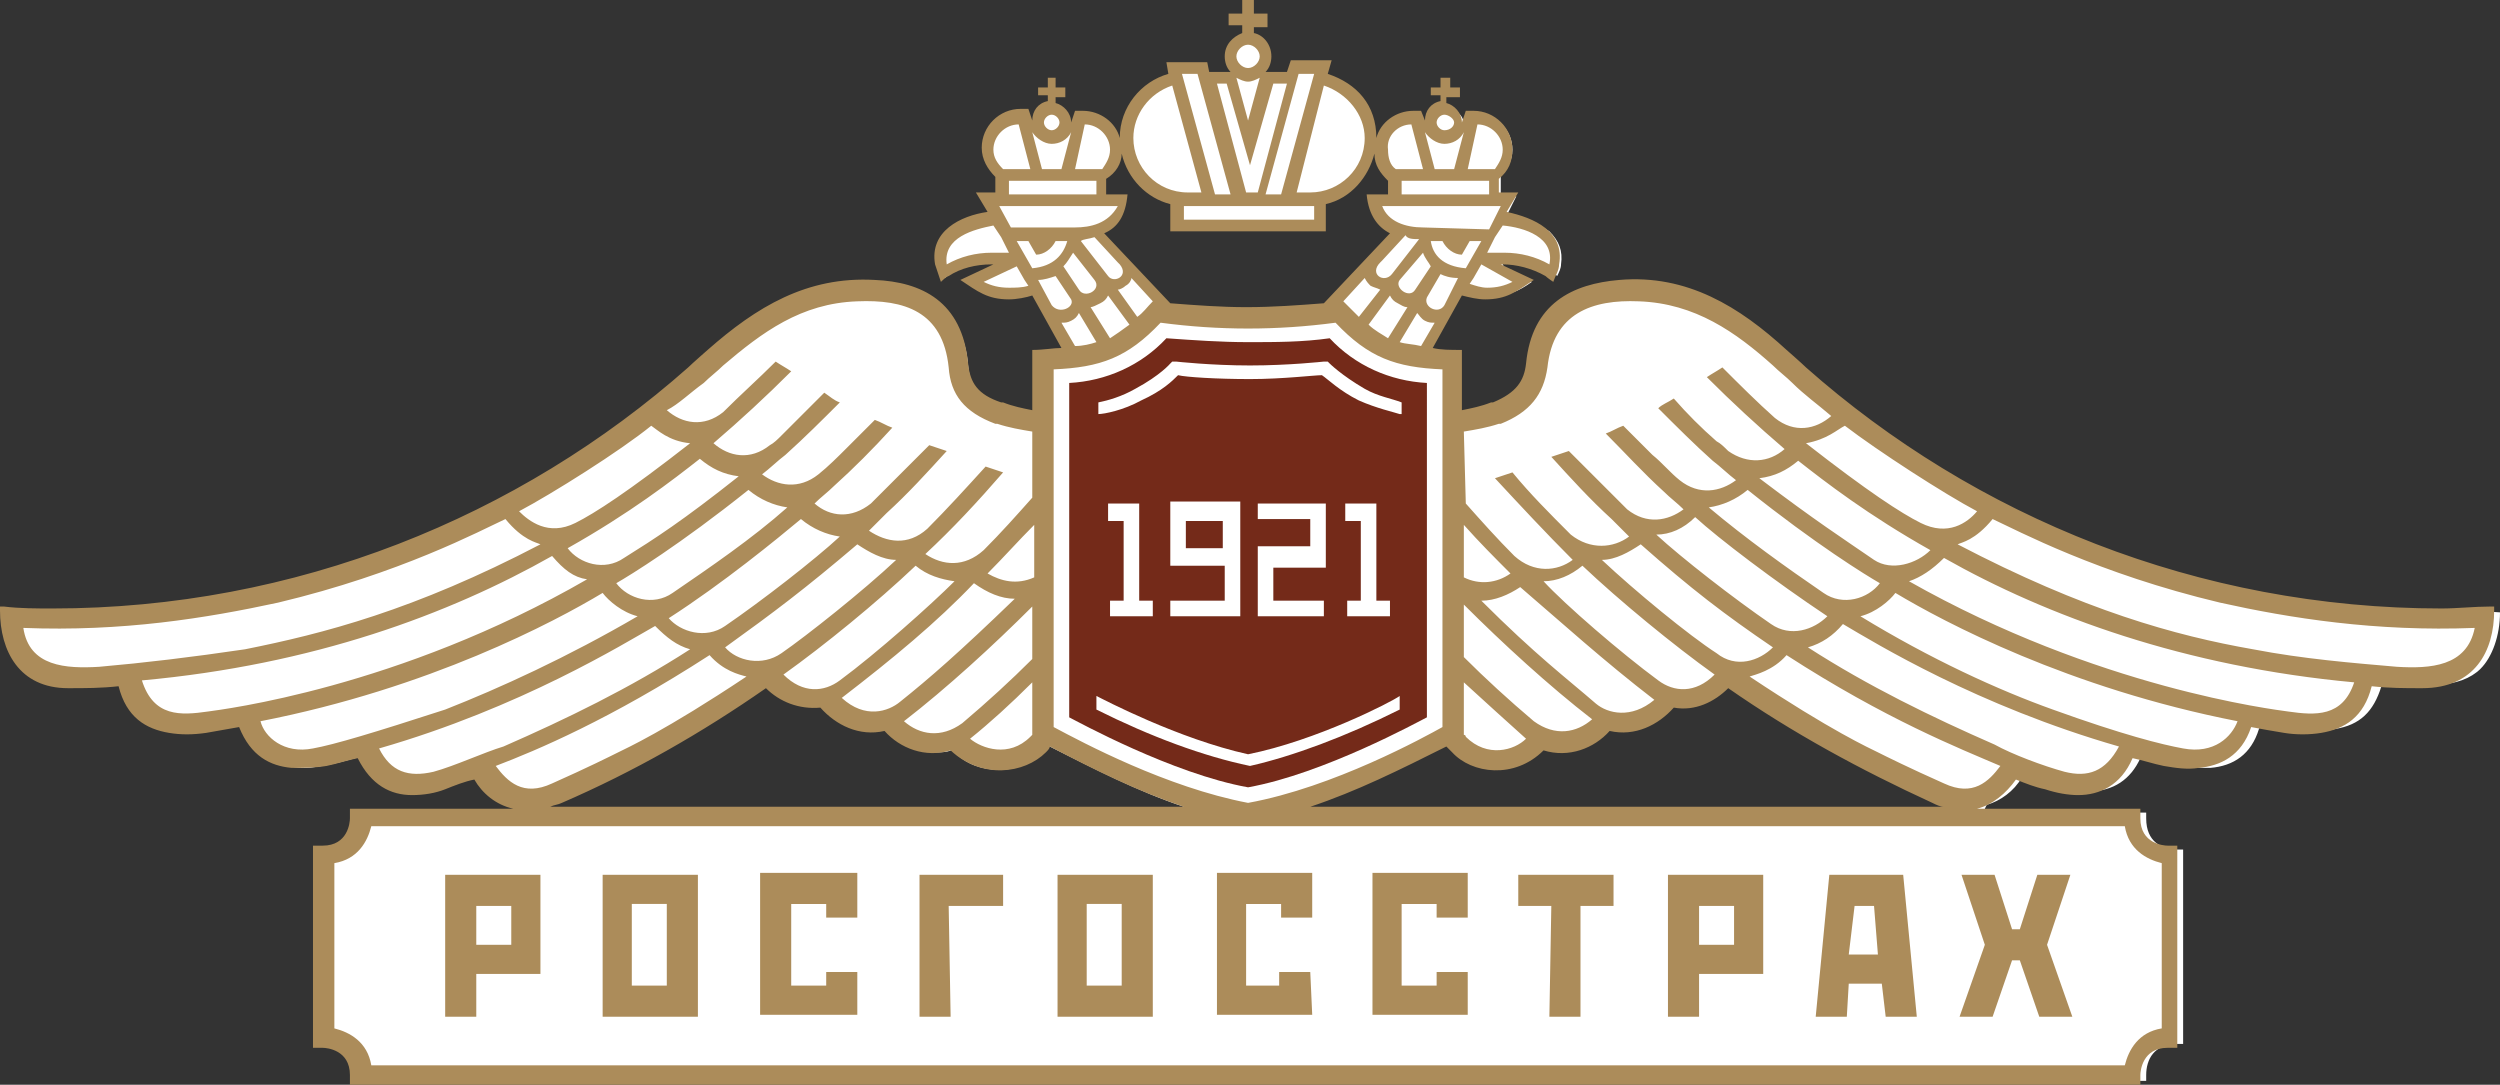 <?xml version="1.0" encoding="utf-8"?>
<!-- Generator: Adobe Illustrator 23.0.1, SVG Export Plug-In . SVG Version: 6.00 Build 0)  -->
<svg version="1.1" id="Слой_1" xmlns="http://www.w3.org/2000/svg" xmlns:xlink="http://www.w3.org/1999/xlink" x="0px" y="0px"
	 viewBox="0 0 128.6 55.8" style="enable-background:new 0 0 128.6 55.8;" xml:space="preserve">
<rect x="0" y="0" width="128.6" height="55.8" fill="#333333" stroke="none"/>
<style type="text/css">
	.st0{fill:#FFFFFF;}
	.st1{fill:#AC8C5A;}
	.st2{fill:#742A19;}
</style>
<g id="Layer_1">
</g>
<g id="Layer_2">
</g>
<g id="Layer_3_1_">
</g>
<g id="Layer_4">
</g>
<g id="Layer_5">
</g>
<g id="Layer_6">
</g>
<g id="Layer_7">
</g>
<g id="Layer_8">
</g>
<g id="Layer_9">
</g>
<g id="Layer_10">
</g>
<g id="Layer_11">
</g>
<g id="Layer_12">
</g>
<g id="Layer_13">
</g>
<g id="Layer_14">
</g>
<g id="Layer_15">
</g>
<g id="Layer_16">
</g>
<g id="Layer_20">
</g>
<g id="Layer_19">
</g>
<g id="Layer_17">
</g>
<g id="Layer_18">
</g>
<g id="Layer_21">
	<g>
		<path class="st0" d="M125.7,31.5c-12.1,0-23.8-4.4-32.9-12.4c-0.2-0.2-1-0.9-1-0.9c-1.3-1.2-2.5-2-3.6-2.6c-1.4-0.7-2.8-1-4.2-1
			c-0.2,0-0.4,0-0.6,0c-1.3,0.1-2.3,0.4-3.1,1c-0.9,0.7-1.4,1.7-1.5,3.1c-0.1,1.1-0.6,1.7-1.8,2.2l0,0l0,0h-0.1
			c-0.5,0.2-1,0.3-1.5,0.4h-0.3v-3.2c-0.5,0-0.9,0-1.3-0.1h-0.3l1.8-3.1l0.2,0.1c0.4,0.1,0.8,0.2,1.2,0.2c0.9,0,1.4-0.2,2.1-0.7
			l-1.4-0.7l-0.1-0.2l0.2-0.2h0.1c0.9,0,1.7,0.2,2.3,0.6c0,0,0.1,0.1,0.2,0.2c0.1-0.2,0.2-0.4,0.2-0.6c0.1-0.7-0.1-1.2-0.6-1.7
			c-0.6-0.4-1.3-0.6-1.9-0.7l-0.3-0.1l0.5-1h-0.8v-1l-0.1,0c0.4-0.4,0.7-0.8,0.7-1.4c0-1-0.8-1.8-1.7-1.8h-0.3l-0.1,0.5l-0.2,0.1
			l-0.2-0.1l0,0c0-0.4-0.3-0.7-0.7-0.8h-0.2V4.7h0.5l0,0h-0.5V4.2l0,0v0.5h-0.5l0,0h0.5v0.7h-0.2c-0.4,0.1-0.7,0.4-0.7,0.8l0,0
			l-0.2,0.1l-0.2-0.1l-0.2-0.3h-0.3c-0.8,0-1.5,0.5-1.7,1.3h-0.2l-0.2-0.1l0,0c0-0.8-0.2-1.4-0.7-2c-0.4-0.5-1-0.9-1.7-1.1l-0.2-0.1
			l0.2-0.6h-1.7l0,0.6h-1.5h-0.1h-0.1L65,3.5c0.1-0.1,0.2-0.3,0.2-0.6c0-0.5-0.3-0.9-0.8-1h-0.2V1.1h0.7V1h-0.7V0.2h-0.1v0.7h-0.7
			v0.2h0.7v0.8h-0.2c-0.4,0.1-0.8,0.5-0.8,1c0,0.2,0.1,0.5,0.2,0.6l0.4,0.4h-0.1l0,0h-1.5L62,3.4h-1.7L60.5,4l-0.2,0.1
			c-0.7,0.2-1.2,0.6-1.7,1.1c-0.4,0.6-0.7,1.2-0.7,1.9l-0.2,0.1l-0.2-0.1c-0.1-0.4-0.3-0.7-0.6-0.9c-0.4-0.1-0.8-0.3-1.1-0.3h-0.3
			l-0.1,0.5l-0.2,0.1L55,6.4l0,0c0-0.4-0.3-0.7-0.7-0.8h-0.2V4.7h0.5l0,0h-0.5V4.2l0,0v0.5h-0.5l0,0h0.5v0.7h-0.2
			c-0.4,0.1-0.7,0.4-0.7,0.8l0,0L53,6.3l-0.2-0.1l-0.1-0.3h-0.3c-1,0-1.7,0.8-1.7,1.8c0,0.5,0.2,1,0.7,1.4l0.1,0.1v1h-0.8l0.5,1
			l-0.3,0.1c-0.6,0.1-1.3,0.3-1.9,0.7c-0.5,0.4-0.8,1-0.6,1.7c0,0.2,0.1,0.4,0.2,0.6c0.1-0.1,0.2-0.1,0.2-0.2
			c0.6-0.4,1.4-0.6,2.3-0.6l0,0l0.2,0.2l-0.1,0.2l-1.4,0.7c0.7,0.5,1.2,0.7,2.1,0.7c0.4,0,0.8-0.1,1.2-0.2l0.2-0.1l1.8,3.1h-0.3
			c-0.4,0-0.8,0.1-1.3,0.1v3.2h-0.3c-0.5-0.1-1-0.2-1.5-0.4h-0.1l0,0l0,0c-1.2-0.4-1.7-1.1-1.8-2.2c-0.1-1.4-0.7-2.5-1.5-3.1
			c-0.7-0.6-1.8-0.9-3.1-1c-0.2,0-0.4,0-0.6,0c-1.5,0-2.8,0.3-4.2,1c-1.1,0.6-2.3,1.4-3.6,2.6c0,0-0.8,0.7-1,0.9
			c-9.1,8-20.7,12.4-32.8,12.4c-0.9,0-1.7,0-2.4-0.1c0,1.2,0.3,2.2,1,2.9c0.5,0.6,1.3,0.8,2.2,0.8h0.1c0.9,0,1.7,0,2.6-0.1h0.2v0.2
			c0.3,1.3,1.1,2,2.4,2.2c0.3,0,0.5,0.1,0.8,0.1s0.6,0,1-0.1c0.5-0.1,1.1-0.1,1.6-0.2h0.3l0.1,0.2c0.5,1.2,1.3,1.9,2.5,2
			c0.1,0,0.2,0,0.3,0c0.4,0,0.9-0.1,1.4-0.2c0.5-0.1,1.1-0.3,1.6-0.4l0.2-0.1L19,39c0.6,1.2,1.4,1.7,2.6,1.7l0,0
			c0.5,0,1-0.1,1.7-0.3c0.5-0.2,1.1-0.4,1.5-0.5l0.2-0.1l0.1,0.2c0.4,0.7,1.1,1.2,1.8,1.4l0.1,0.2l-0.1,0.2H19h-0.3v0.3
			c0,0.8-0.4,1.6-1.6,1.6h-0.3v9.7v0.3h0.3c0.8,0,1.6,0.4,1.6,1.6v0.3h91.4h0.3v-0.3c0-0.8,0.4-1.6,1.6-1.6h0.3v-10H112
			c-0.8,0-1.6-0.4-1.6-1.6v-0.3h-8.2l-0.1-0.2l0.1-0.2c0.7-0.2,1.4-0.7,1.8-1.4l0.1-0.2l0.2,0.1c0.4,0.2,1,0.4,1.5,0.5
			c0.6,0.2,1.2,0.3,1.7,0.3l0,0c1.2,0,2.1-0.6,2.6-1.7l0.1-0.2l0.2,0.1c0.5,0.1,1,0.3,1.6,0.4c0.5,0.1,1,0.2,1.4,0.2
			c0.1,0,0.2,0,0.3,0c1.2-0.1,2.1-0.7,2.5-2l0.1-0.2h0.3c0.5,0.1,1.1,0.2,1.6,0.2c0.4,0,0.7,0.1,1,0.1s0.6,0,0.9-0.1
			c1.3-0.2,2-0.9,2.4-2.2v-0.2h0.2c0.8,0.1,1.7,0.1,2.6,0.1h0.1c0.9,0,1.7-0.3,2.2-0.8c0.6-0.6,1-1.7,1-2.9
			C127.4,31.4,126.5,31.5,125.7,31.5 M60.9,41.7H28.3l-0.1-0.2l0.1-0.2c0.2,0,0.4-0.1,0.6-0.2c3.7-1.6,7.2-3.6,10.5-5.8l0.1-0.1
			l0.1,0.1c0.6,0.6,1.4,1,2.2,1c0.1,0,0.3,0,0.4,0h0.1l0.1,0.1c0.6,0.8,1.5,1.2,2.5,1.2c0.2,0,0.4,0,0.6-0.1h0.1l0.1,0.1
			c0.6,0.7,1.5,1.1,2.4,1.1c0.3,0,0.6,0,0.8-0.1H49l0.1,0.1c0.6,0.6,1.4,0.9,2.3,0.9c0.8,0,1.6-0.3,2.1-0.9c0.1-0.1,0.2-0.2,0.2-0.3
			l0.1-0.1l0.2,0.1c2.2,1.1,4.5,2.3,6.9,3.1L60.9,41.7L60.9,41.7z M64.2,16c-1.2,0-2.4-0.1-4-0.2h-0.1l-3.6-3.9l0.3-0.1
			c0.6-0.3,1-0.8,1.1-1.6h-1.1V9.1L56.9,9c0.4-0.3,0.6-0.7,0.7-1.2l0.2-0.1L58,7.8c0.3,1.2,1.2,2.1,2.3,2.4h0.2v1.3H68v-1.3h0.2
			c1.2-0.3,2.1-1.3,2.3-2.5l0.2-0.1l0.2,0.1c0,0.5,0.2,0.9,0.7,1.2L71.7,9v1.1h-1.1c0.1,0.8,0.5,1.3,1.1,1.6l0.3,0.1l-3.6,3.9h-0.1
			C66.7,15.9,65.4,16,64.2,16 M100.1,41.7H67.4l-0.1-0.2l0.1-0.2c2.3-0.8,4.4-1.7,6.9-3.1l0.1-0.1l0.1,0.1c0.1,0.1,0.1,0.2,0.2,0.3
			c0.5,0.5,1.3,0.9,2.1,0.9l0,0c0.9,0,1.7-0.3,2.3-0.9l0.1-0.1h0.1c0.3,0.1,0.6,0.1,0.8,0.1c0.9,0,1.7-0.4,2.4-1.1l0.1-0.1h0.1
			c0.2,0,0.4,0.1,0.6,0.1c0.9,0,1.8-0.4,2.5-1.2l0.1-0.1H86c0.1,0,0.3,0,0.4,0c0.8,0,1.6-0.3,2.2-1l0.1-0.1l0.1,0.1
			c3.3,2.3,6.8,4.2,10.5,5.8c0.2,0.1,0.4,0.1,0.6,0.2l0.1,0.2L100.1,41.7z"/>
		<path class="st1" d="M24.5,50.1h3.3V45h-4.9v7.3h1.6V50.1z M24.5,46.6h1.8v2h-1.8V46.6z M102.5,52.3l1-2.9h0.4l1,2.9h1.7l-1.3-3.7
			l1.2-3.6h-1.7l-0.9,2.8h-0.4l-0.9-2.8h-1.7l1.2,3.6l-1.3,3.7H102.5z M87.4,50.1h3.3V45h-4.9v7.3h1.6V50.1z M87.4,46.6h1.8v2h-1.8
			V46.6z M128.3,31.4v-0.2h-0.2c-0.8,0-1.7,0.1-2.5,0.1c-12.5,0-24-4.7-32.7-12.4c-0.2-0.2-1-0.9-1-0.9c-2.4-2.2-5.1-3.9-8.6-3.6
			c-2.4,0.2-4.5,1.2-4.8,4.3c-0.1,0.9-0.5,1.5-1.7,2h-0.1c-0.5,0.2-1,0.3-1.5,0.4V18c-0.6,0-1.1,0-1.5-0.1l1.5-2.7
			c0.4,0.1,0.8,0.2,1.2,0.2c1.1,0,1.6-0.4,2.5-1l-1.7-0.8h0.1c0.7,0,1.5,0.2,2.2,0.6c0.1,0.1,0.4,0.3,0.4,0.3
			c0.1-0.3,0.3-0.6,0.3-0.9c0.3-1.7-1.3-2.4-2.7-2.7l0.6-1h-1V9.2c0.5-0.4,0.7-0.9,0.7-1.5c0-1.1-0.9-2-2-2h-0.4l-0.2,0.6l0,0
			c0-0.5-0.4-0.9-0.8-1V5h0.7V4.5h-0.5V4h-0.5v0.5h-0.5v0.4h0.5v0.3c-0.5,0.1-0.8,0.5-0.8,1l0,0l-0.2-0.5h-0.4
			c-0.9,0-1.7,0.6-1.9,1.4l0,0c0-1.7-1-2.8-2.5-3.3l0.2-0.7h-2.1l-0.2,0.6h-1.1c0.2-0.2,0.3-0.5,0.3-0.8c0-0.6-0.4-1.1-0.9-1.2V1.4
			h0.7V0.7h-0.7V0h-0.6v0.7h-0.7v0.6h0.7v0.4C63.4,1.9,63,2.3,63,2.9c0,0.3,0.1,0.6,0.3,0.8h-1.1l-0.1-0.5H60l0.1,0.6
			c-1.4,0.4-2.5,1.7-2.5,3.3c-0.2-0.8-1-1.4-1.9-1.4h-0.4l-0.2,0.6l0,0c0-0.5-0.4-0.9-0.8-1V5h0.5V4.5h-0.5V4h-0.4v0.5h-0.5v0.4h0.5
			v0.3c-0.5,0.1-0.8,0.5-0.8,1l0,0l-0.2-0.6h-0.4c-1.1,0-2,0.9-2,2c0,0.6,0.3,1.1,0.7,1.5v0.8h-1l0.6,1c-1.4,0.2-3,1-2.7,2.7
			c0.1,0.3,0.2,0.6,0.3,0.9c0,0,0.3-0.3,0.4-0.3c0.6-0.4,1.4-0.6,2.2-0.6h0.1l-1.7,0.8c0.9,0.6,1.4,1,2.5,1c0.4,0,0.9-0.1,1.2-0.2
			l1.5,2.7c-0.4,0-0.9,0.1-1.5,0.1v3.1c-0.5-0.1-1-0.2-1.5-0.4h-0.1c-1.2-0.4-1.6-1-1.7-2c-0.3-3.2-2.4-4.2-4.8-4.3
			c-3.5-0.2-6.1,1.4-8.6,3.6c0,0-0.8,0.7-1,0.9c-8.7,7.7-20.2,12.4-32.7,12.4c-0.8,0-1.7,0-2.5-0.1H0v0.2c0,2.1,1,4,3.5,4
			c0.9,0,1.7,0,2.6-0.1c0.4,1.6,1.4,2.2,2.6,2.4c0.6,0.1,1.2,0.1,1.9,0c0.6-0.1,1.1-0.2,1.7-0.3c0.6,1.5,1.6,2,2.7,2.1
			c0.6,0,1.2,0,1.8-0.1c0.5-0.1,1.1-0.3,1.6-0.4c0.7,1.4,1.7,1.9,2.8,1.9c0.6,0,1.2-0.1,1.7-0.3s1-0.4,1.5-0.5
			c0.4,0.7,1.1,1.3,2,1.5h-7.9H18v0.5c0,0.2-0.1,1.4-1.4,1.4h-0.5v9.9v0.5h0.5c0.2,0,1.4,0.1,1.4,1.4v0.5h91.6h0.5v-0.5
			c0-0.2,0.1-1.4,1.4-1.4h0.5V43.5h-0.5c-0.2,0-1.4-0.1-1.4-1.4v-0.5h-8.4c0.8-0.2,1.5-0.8,2-1.5c0.5,0.2,1,0.4,1.5,0.5
			c0.6,0.2,1.2,0.3,1.7,0.3c1.1,0,2.2-0.5,2.8-1.9c0.5,0.1,1.1,0.3,1.6,0.4c0.6,0.1,1.2,0.2,1.8,0.1c1.1-0.1,2.2-0.6,2.7-2.1
			c0.5,0.1,1.1,0.2,1.7,0.3s1.3,0.1,1.9,0c1.2-0.2,2.2-0.8,2.6-2.4c0.9,0.1,1.7,0.1,2.6,0.1C127.3,35.4,128.3,33.5,128.3,31.4
			 M101.7,26.3c-0.5,0.6-1.5,1.3-2.9,0.6c-1-0.5-2.7-1.6-5.9-4.1c1.1-0.2,1.6-0.7,2-0.9C96.6,23.2,100,25.4,101.7,26.3 M79.4,29.9
			c0.7,0,1.4-0.3,2-0.8l0,0c1.9,1.8,4.7,4.1,6.8,5.6c-1,1-2.1,0.9-2.9,0.3C83.4,33.6,80.5,31.1,79.4,29.9 M85.1,36
			c-1.2,1-2.4,0.7-3,0.2c-1.5-1.3-3.1-2.5-5.9-5.3c0.7,0,1.4-0.3,2-0.7l0,0C80.3,32,82.5,34,85.1,36 M82.4,28.8c0.7,0,1.4-0.4,2-0.8
			c2.6,2.3,4.3,3.6,6.8,5.3c-0.7,0.7-1.9,1.1-2.9,0.3C86.9,32.7,84.1,30.4,82.4,28.8 M91.1,32.1c-1.9-1.3-4.6-3.4-5.9-4.6
			c0.7,0,1.4-0.3,2-0.9c1.2,1.1,4.1,3.3,6.8,5.1C93.3,32.4,92.1,32.8,91.1,32.1 M93.8,30.5c-1.9-1.3-4-2.8-5.9-4.4
			c0.7-0.1,1.4-0.4,2-0.9c3.5,2.8,6.1,4.4,6.8,4.8C96.1,30.8,94.8,31.2,93.8,30.5 M96.4,28.8c-1.6-1.1-3-2-5.9-4.2
			c0.8-0.1,1.4-0.4,2-0.9c1.4,1.1,3.6,2.8,6.8,4.6C98.6,29,97.3,29.4,96.4,28.8 M75.3,22.2c0.6-0.1,1.2-0.2,1.8-0.4h0.1
			c1.5-0.6,2.2-1.5,2.4-2.9c0.3-2.8,2.3-3.5,4.7-3.4c2.9,0.1,5,1.6,6.9,3.3c0.3,0.3,0.7,0.6,1,0.9c0.6,0.6,1.3,1.1,2,1.7
			c-0.8,0.7-1.9,0.9-2.9,0.1c-0.9-0.8-1.8-1.7-2.7-2.6c-0.3,0.2-0.5,0.3-0.8,0.5c1.3,1.3,2.6,2.5,4,3.7c-0.8,0.7-1.9,0.8-2.9,0.1
			c-0.2-0.2-0.4-0.4-0.6-0.5c-0.8-0.7-1.5-1.4-2.2-2.2c-0.3,0.2-0.6,0.3-0.8,0.5c0.9,0.9,1.9,1.9,2.8,2.7c0.4,0.3,0.8,0.7,1.2,1
			c-0.8,0.6-1.9,0.8-2.9,0c-0.5-0.4-0.9-0.9-1.4-1.3c-0.5-0.5-1-1-1.5-1.5c-0.3,0.1-0.6,0.3-0.9,0.4c1,1,1.9,2,3,3
			c0.3,0.3,0.7,0.6,1,0.9c-0.8,0.6-1.9,0.8-2.9,0c-0.7-0.7-1.4-1.4-2.1-2.1c-0.3-0.3-0.6-0.6-0.9-0.9c-0.3,0.1-0.6,0.2-0.9,0.3
			c1,1.1,2,2.2,3.1,3.2c0.3,0.3,0.6,0.6,0.9,0.9c-0.8,0.6-2,0.7-3-0.1c-1.1-1.1-2.1-2.1-3-3.2l0,0c-0.3,0.1-0.6,0.2-0.9,0.3
			c1.3,1.4,2.6,2.8,4,4.2c-0.8,0.6-2,0.7-3-0.2c-0.9-0.9-1.7-1.8-2.5-2.7L75.3,22.2L75.3,22.2z M75.3,27c0.8,0.9,1.6,1.7,2.4,2.5
			c-0.7,0.5-1.6,0.6-2.4,0.2V27z M75.3,31.1c2,2,4.4,4.2,6.6,5.9c-0.8,0.7-1.9,0.9-3,0.1c-1.3-1.1-2.5-2.2-3.6-3.3V31.1z M75.3,35.1
			c1.1,1,2.3,2.1,3.2,2.9c-0.6,0.6-2,1-3.1-0.1c0-0.1-0.1-0.1-0.1-0.1V35.1z M74.7,38.7c1,1.1,3.2,1.4,4.7-0.1
			c1.3,0.4,2.6-0.1,3.4-1c1.3,0.3,2.5-0.3,3.3-1.2c1.1,0.2,2.1-0.3,2.8-1c3.3,2.3,6.8,4.2,10.5,5.9c0.2,0.1,0.4,0.2,0.6,0.2H67.4
			c2.4-0.8,4.6-1.9,7-3.1C74.5,38.5,74.6,38.6,74.7,38.7 M73.1,17.8c-0.4-0.1-0.8-0.1-1.1-0.2l0.9-1.5c0.1,0.1,0.2,0.3,0.4,0.4
			c0.2,0.1,0.3,0.1,0.5,0.1L73.1,17.8z M73.2,11.7c-0.9,0-1.8-0.3-2.1-1.1h3.8h2.3l-0.6,1.2L73.2,11.7z M73.2,13
			c0.1,0.3,0.3,0.5,0.4,0.7l-0.8,1.2l0,0c-0.3,0.5-1.1-0.1-0.8-0.5L73.2,13z M73,12.3l-1.4,1.8c-0.4,0.5-1.2,0-0.6-0.6
			c0,0,0,0,0.1-0.1l1.2-1.3C72.4,12.3,72.7,12.3,73,12.3 M71,14.9l-1.1,1.4c-0.2-0.2-0.5-0.5-0.8-0.8l1.1-1.2
			c0.1,0.2,0.2,0.3,0.3,0.4C70.7,14.8,70.8,14.8,71,14.9 M71.5,15.2c0.1,0.2,0.2,0.3,0.4,0.4c0.2,0.1,0.3,0.2,0.5,0.2l-1,1.6
			c-0.3-0.2-0.7-0.4-1-0.7L71.5,15.2z M74.3,15.7c-0.3,0.5-1.1,0.1-0.9-0.4l0.7-1.2c0.2,0.1,0.5,0.2,0.9,0.2L74.3,15.7z M73.6,12.4
			c0.2,0,0.4,0,0.6,0c0.2,0.4,0.6,0.7,1,0.7l0.4-0.7H76h0.2l-0.8,1.4C74.2,13.7,73.7,13.1,73.6,12.4 M77.8,14.5
			c-0.4,0.2-0.8,0.3-1.3,0.3c-0.3,0-0.6-0.1-0.9-0.2l0.2-0.3l0.4-0.7L77.8,14.5z M77.3,11.6c1.1,0.1,2.7,0.6,2.4,2
			C79,13.2,78.2,13,77.4,13h-0.9l0.4-0.8L77.3,11.6z M76,6.4c0.7,0,1.3,0.6,1.3,1.3c0,0.4-0.2,0.7-0.4,1h-1.4L76,6.4z M74.3,5.9
			c0.2,0,0.5,0.2,0.5,0.4c0,0.2-0.2,0.4-0.5,0.4c-0.2,0-0.4-0.2-0.4-0.4C73.9,6.1,74.1,5.9,74.3,5.9 M74.3,7.4c0.4,0,0.8-0.2,1-0.6
			l-0.5,1.9h-1l-0.5-1.9C73.5,7.1,73.9,7.4,74.3,7.4 M76.6,9.3V10h-3.3h-1.2V9.3H76.6z M72.6,6.4l0.6,2.3h-1.4
			c-0.3-0.2-0.4-0.6-0.4-1C71.3,7,71.9,6.4,72.6,6.4 M70.2,7.1c0,1.6-1.3,2.8-2.8,2.8h-0.7l1.4-5.5C69.3,4.8,70.2,5.9,70.2,7.1
			 M67.6,10.6v0.7h-6.7v-0.7h0.2H62h4.5h0.9H67.6z M66.8,3.8h0.8L65.9,10h-0.8L66.8,3.8z M64.2,2.3c0.3,0,0.6,0.3,0.6,0.6
			s-0.3,0.6-0.6,0.6c-0.3,0-0.6-0.3-0.6-0.6S63.9,2.3,64.2,2.3 M64.8,4l-0.6,2.2L63.6,4c0.2,0.1,0.4,0.2,0.6,0.2
			C64.4,4.2,64.6,4.1,64.8,4 M63.1,4.3l1.2,4.2l1.2-4.2h0.7l-1.5,5.6h-0.6l-1.5-5.6H63.1z M61.6,3.8l1.7,6.2h-0.8l-1.7-6.2
			C60.8,3.8,61.6,3.8,61.6,3.8z M60.3,4.4l1.5,5.5h-0.7c-1.6,0-2.8-1.3-2.8-2.8C58.3,5.9,59.1,4.8,60.3,4.4 M57.7,7.9
			c0.3,1.3,1.3,2.3,2.5,2.6v1.4h8v-1.4c1.3-0.3,2.2-1.4,2.5-2.6c0,0.6,0.3,1,0.7,1.4V10h-1.1c0.1,1.1,0.6,1.7,1.2,2l-3.4,3.6
			c-1.3,0.1-2.6,0.2-4,0.2c-1.3,0-2.6-0.1-3.9-0.2L56.8,12c0.7-0.3,1.1-0.9,1.2-2h-1.1V9.2C57.4,8.9,57.7,8.4,57.7,7.9 M55.3,11.7
			H52l-0.6-1.1h6.1C57,11.5,56.1,11.7,55.3,11.7 M56.3,12.2l1.2,1.3c0,0,0,0,0.1,0.1c0.5,0.6-0.3,1-0.6,0.6l-1.4-1.8
			C55.7,12.3,56,12.3,56.3,12.2 M56.3,14.4c0.4,0.5-0.5,1-0.8,0.5l0,0l-0.8-1.2c0.2-0.2,0.3-0.4,0.5-0.7L56.3,14.4z M56.6,15.6
			c0.2-0.1,0.3-0.2,0.4-0.4l1.1,1.5c-0.4,0.3-0.7,0.5-1,0.7l-1-1.6C56.2,15.8,56.4,15.7,56.6,15.6 M57.5,14.9c0.1,0,0.3-0.1,0.4-0.2
			c0.2-0.1,0.3-0.3,0.3-0.4l1.1,1.2c-0.3,0.3-0.5,0.6-0.8,0.8L57.5,14.9z M55.8,6.4c0.7,0,1.3,0.6,1.3,1.3c0,0.4-0.2,0.7-0.4,1h-1.4
			L55.8,6.4z M54.1,5.9c0.2,0,0.4,0.2,0.4,0.4c0,0.2-0.2,0.4-0.4,0.4s-0.4-0.2-0.4-0.4S53.9,5.9,54.1,5.9 M54.1,7.4
			c0.4,0,0.8-0.2,1-0.6l-0.5,1.9h-1l-0.5-1.9C53.3,7.1,53.7,7.4,54.1,7.4 M56.4,9.3V10h-4.5V9.3H56.4z M51.1,7.7
			c0-0.7,0.6-1.3,1.3-1.3L53,8.7h-1.4C51.3,8.4,51.1,8.1,51.1,7.7 M51,13c-0.8,0-1.6,0.2-2.3,0.6c-0.2-1.4,1.4-1.8,2.4-2l0.4,0.6
			l0.4,0.8C51.9,13,51,13,51,13z M51.9,14.8c-0.5,0-0.9-0.1-1.3-0.3l1.7-0.8l0.4,0.7l0.2,0.3C52.6,14.8,52.2,14.8,51.9,14.8
			 M53.1,13.8l-0.8-1.4h0.2h0.4l0.4,0.7c0.4,0,0.8-0.3,1-0.7c0.2,0,0.4,0,0.6,0C54.7,13.1,54.2,13.7,53.1,13.8 M54.1,15.7l-0.7-1.3
			c0.3,0,0.6-0.1,0.9-0.2l0.8,1.2C55.3,15.8,54.5,16.2,54.1,15.7 M54.6,16.6c0.2,0,0.3,0,0.5-0.1s0.3-0.2,0.4-0.4l0.9,1.5
			c-0.3,0.1-0.7,0.2-1.1,0.2L54.6,16.6z M54.2,19c2.4-0.1,3.8-0.6,5.5-2.4c1.5,0.2,3,0.3,4.5,0.3l0,0c1.5,0,3-0.1,4.5-0.3
			c1.7,1.8,3.1,2.3,5.5,2.4v18.4c-0.9,0.5-5.6,3.1-10,3.9c-4.2-0.8-8.5-3.1-10-3.9l0,0V19z M53.8,38.7c0.1-0.1,0.2-0.2,0.2-0.3
			c2.3,1.2,4.5,2.3,6.9,3.1H28.3c0.2-0.1,0.4-0.1,0.6-0.2c3.7-1.6,7.2-3.6,10.5-5.9c0.7,0.7,1.7,1.1,2.8,1c0.8,0.9,2,1.5,3.3,1.2
			c0.8,0.9,2.1,1.4,3.4,1C50.5,40.1,52.7,39.8,53.8,38.7 M38.5,25.2c0.6,0.5,1.3,0.8,2,0.9c-1.8,1.6-4,3.1-5.9,4.4
			c-1,0.7-2.3,0.3-2.9-0.5C32.4,29.6,35,28,38.5,25.2 M29.2,28.2c3.2-1.8,5.4-3.5,6.8-4.6c0.6,0.5,1.2,0.8,2,0.9
			c-2.9,2.3-4.3,3.2-5.9,4.2C31.1,29.4,29.8,29,29.2,28.2 M41.2,26.7c0.6,0.5,1.3,0.8,2,0.9c-1.3,1.2-4,3.3-5.9,4.6
			c-1,0.7-2.3,0.3-2.9-0.4C37.2,30,40,27.7,41.2,26.7 M44.1,28c0.6,0.4,1.3,0.8,2,0.8c-1.7,1.6-4.6,3.9-5.9,4.8
			c-1,0.7-2.3,0.4-2.9-0.3C39.8,31.5,41.4,30.3,44.1,28 M49.5,37.2c-1.1,0.8-2.2,0.6-3-0.1c2.2-1.7,4.6-3.9,6.6-5.9v2.7
			C52,35,50.8,36.1,49.5,37.2 M53.1,35.1v2.7L53,37.9c-1.1,1.1-2.5,0.6-3.1,0.1C50.9,37.2,52,36.2,53.1,35.1 M50.8,29.5
			c0.8-0.8,1.6-1.7,2.4-2.5v2.7C52.3,30.1,51.5,29.9,50.8,29.5 M52.2,30.8c-2.9,2.8-4.4,4.1-5.9,5.3c-0.6,0.5-1.8,0.9-3-0.2
			c2.6-2,4.9-3.9,6.8-5.9l0,0C50.8,30.5,51.5,30.8,52.2,30.8 M43.2,35c-0.8,0.6-1.9,0.7-2.9-0.3c2.1-1.5,4.8-3.7,6.8-5.6l0,0
			c0.6,0.5,1.3,0.7,2,0.8C47.9,31.1,45.1,33.6,43.2,35 M36.2,19.7c0.3-0.3,0.7-0.6,1-0.9c2-1.7,4-3.2,6.9-3.3
			c2.4-0.1,4.4,0.5,4.7,3.4c0.1,1.4,0.8,2.3,2.4,2.9h0.1c0.6,0.2,1.2,0.3,1.8,0.4v3.4c-0.8,0.9-1.6,1.8-2.5,2.7
			c-1,0.9-2.1,0.8-3,0.2c1.4-1.3,2.7-2.7,4-4.2c-0.3-0.1-0.6-0.2-0.9-0.3l0,0c-1,1.1-2,2.2-3,3.2c-1,0.9-2.1,0.7-3,0.1
			c0.3-0.3,0.6-0.6,0.9-0.9c1.1-1,2.1-2.1,3.1-3.2c-0.3-0.1-0.6-0.2-0.9-0.3c-0.3,0.3-0.6,0.6-0.9,0.9c-0.7,0.7-1.4,1.4-2.1,2.1
			c-1,0.8-2.1,0.7-2.9,0c0.3-0.3,0.7-0.6,1-0.9c1-0.9,2-1.9,3-3c-0.3-0.1-0.6-0.3-0.9-0.4c-0.5,0.5-1,1-1.5,1.5
			c-0.4,0.4-0.9,0.9-1.4,1.3c-1,0.8-2.1,0.6-2.9,0c0.4-0.3,0.8-0.7,1.2-1c1-0.9,1.9-1.8,2.8-2.7c-0.3-0.1-0.5-0.3-0.8-0.5
			c-0.7,0.7-1.5,1.5-2.2,2.2c-0.2,0.2-0.4,0.4-0.6,0.5c-1,0.8-2.1,0.6-2.9-0.1c1.4-1.2,2.7-2.4,4-3.7c-0.3-0.2-0.5-0.3-0.8-0.5
			c-0.9,0.9-1.8,1.7-2.7,2.6c-1,0.8-2.1,0.6-2.9-0.1C34.9,20.8,35.5,20.2,36.2,19.7 M33.5,21.9c0.3,0.2,0.9,0.8,2,0.9
			c-3.2,2.5-4.9,3.6-5.9,4.1c-1.4,0.7-2.4-0.1-2.9-0.6C28.4,25.4,31.9,23.2,33.5,21.9 M5.1,34.3c-1.7,0.1-3.6,0-3.9-2
			c5.1,0.2,9.4-0.5,13.1-1.3c6.3-1.5,10.4-3.7,11.7-4.3c0.9,1.1,1.6,1.2,1.8,1.3c-6.5,3.4-11.2,4.6-15.2,5.4
			C9.9,33.8,7.4,34.1,5.1,34.3 M10.7,36.6c-1.4,0.2-2.8,0.3-3.4-1.6c8.8-0.8,15.8-3.4,21.1-6.4c0.6,0.7,1.1,1.1,1.8,1.2
			C20.5,35.4,11.4,36.5,10.7,36.6 M16.1,38.5c-1.5,0.3-2.5-0.6-2.7-1.4c8.7-1.7,15.1-5.1,17.6-6.6c0.3,0.4,1,1,1.8,1.2
			c-3.6,2.1-7.1,3.7-9.9,4.8C19.2,37.7,17.2,38.3,16.1,38.5 M22.3,39.7c-1.3,0.3-2.2,0-2.8-1.2c7.3-2.1,12.6-5.4,14.2-6.3
			c0.6,0.6,1.1,1,1.8,1.2c-3.1,2-6.4,3.6-9.6,5C24.9,38.7,23.4,39.4,22.3,39.7 M25.5,39.4c2.1-0.8,5.9-2.4,11-5.7
			c0.7,0.8,1.5,1,1.9,1.1c-4.2,2.8-6.2,3.7-6.6,3.9s-1.6,0.8-3.4,1.6C26.9,41,26.1,40.2,25.5,39.4 M109.3,42.5
			c0.2,1.2,1.1,1.7,1.9,1.9v8.5c-1.2,0.2-1.7,1.1-1.9,1.9H19.1c-0.2-1.2-1.1-1.7-1.9-1.9v-8.5c1.2-0.2,1.7-1.1,1.9-1.9H109.3z
			 M100,40.3c-1.8-0.8-3-1.4-3.4-1.6c-0.4-0.2-2.4-1.1-6.6-3.9c0.3-0.1,1.2-0.3,1.9-1.1c5.1,3.3,8.9,4.8,11,5.7
			C102.3,40.2,101.5,41,100,40.3 M106.2,39.7c-1.1-0.3-2.7-0.9-3.6-1.4c-3.2-1.4-6.5-3-9.6-5c0.7-0.2,1.3-0.6,1.8-1.2
			c1.7,1,6.9,4.2,14.2,6.3C108.3,39.7,107.4,40,106.2,39.7 M112.3,38.5c-1.1-0.2-3.1-0.7-6.7-2c-2.8-1-6.3-2.6-9.9-4.8
			c0.8-0.2,1.5-0.8,1.8-1.2c2.5,1.5,8.9,4.9,17.6,6.6C114.8,37.9,113.9,38.8,112.3,38.5 M117.7,36.6c-0.7-0.1-9.8-1.2-19.5-6.7
			c0.6-0.2,1.2-0.6,1.8-1.2c5.3,3,12.4,5.6,21.1,6.4C120.5,36.9,119.1,36.8,117.7,36.6 M123.3,34.3c-2.3-0.2-4.8-0.4-7.4-0.9
			c-4-0.7-8.7-2-15.2-5.4c0.2-0.1,0.9-0.2,1.8-1.3c1.3,0.6,5.4,2.8,11.7,4.3c3.6,0.8,8,1.5,13.1,1.3C126.9,34.3,125,34.4,123.3,34.3
			 M75.5,50h-1.6v0.7h-1.8v-4.2h1.8v0.7h1.6v-2.3h-4.9v7.3h4.9V50z M67.4,50h-1.6v0.7h-1.7v-4.2h1.8v0.7h1.6v-2.3h-4.9v7.3h4.9
			L67.4,50L67.4,50z M79.7,52.3h1.6v-5.7H83V45h-4.9v1.6h1.7L79.7,52.3L79.7,52.3z M95.1,50.6h1.7l0.2,1.7h1.6L97.9,45h-3.8
			l-0.7,7.3H95L95.1,50.6z M95.4,46.6h1l0.2,2.5h-1.5L95.4,46.6z M35.9,45H31v7.3h4.9V45z M34.3,50.7h-1.8v-4.2h1.8V50.7z
			 M48.8,46.6h2.8V45h-4.3v7.3h1.6L48.8,46.6L48.8,46.6z M59.3,45h-4.9v7.3h4.9V45z M57.7,50.7h-1.8v-4.2h1.8V50.7z M44.1,50h-1.6
			v0.7h-1.8v-4.2h1.8v0.7h1.6v-2.3h-5v7.3h5V50z"/>
		<path class="st2" d="M62.9,26.8H61v1.4h1.9V26.8z M68.4,17.4c-1.4,0.2-2.8,0.2-4.2,0.2c-1.4,0-2.8-0.1-4.2-0.2
			c-1.3,1.4-3.1,2.2-5,2.3v17.2c0.4,0.2,5.3,2.9,9.2,3.6c3.9-0.7,8.8-3.4,9.2-3.6V19.7C71.5,19.6,69.7,18.8,68.4,17.4 M64.3,39.4
			L64.3,39.4L64.3,39.4c-2.4-0.5-5.1-1.5-7.9-2.9v-0.7c0.4,0.2,4.2,2.2,7.8,3l0,0l0,0c3.5-0.7,7.4-2.7,7.8-3v0.7
			C69.2,37.9,66.5,38.9,64.3,39.4 M57,26.8v-0.9h1.6v5h0.7v0.8h-2.2v-0.8h0.7v-4.1H57z M60.2,29.1v-3.3h3.6v5.9h-3.6v-0.8H63v-1.8
			H60.2z M64.7,26.8v-0.9h3.5v3.3h-2.7v1.7h2.6v0.8h-3.4v-3.6h2.7v-1.4h-2.7V26.8z M69.2,26.8v-0.9h1.6v5h0.7v0.8h-2.2v-0.8H70v-4.1
			H69.2z M72,21.3c-0.3-0.1-1.2-0.3-2.1-0.7c-1-0.5-1.6-1.1-1.9-1.3l0,0l0,0c-0.4,0-2,0.2-3.7,0.2l0,0c-1.7,0-3.3-0.1-3.7-0.2l0,0
			l0,0c-0.3,0.3-0.8,0.8-1.9,1.3c-0.9,0.5-1.9,0.7-2.2,0.7v-0.6c0.5-0.1,1.2-0.3,1.9-0.7c1.3-0.7,1.8-1.3,1.8-1.3l0.1-0.1h0.2
			c0,0,1.8,0.2,3.8,0.2c2,0,3.8-0.2,3.8-0.2h0.2l0.1,0.1c0,0,0.6,0.6,1.8,1.3c0.7,0.4,1.4,0.5,1.9,0.7v0.6H72z"/>
	</g>
</g>
</svg>
